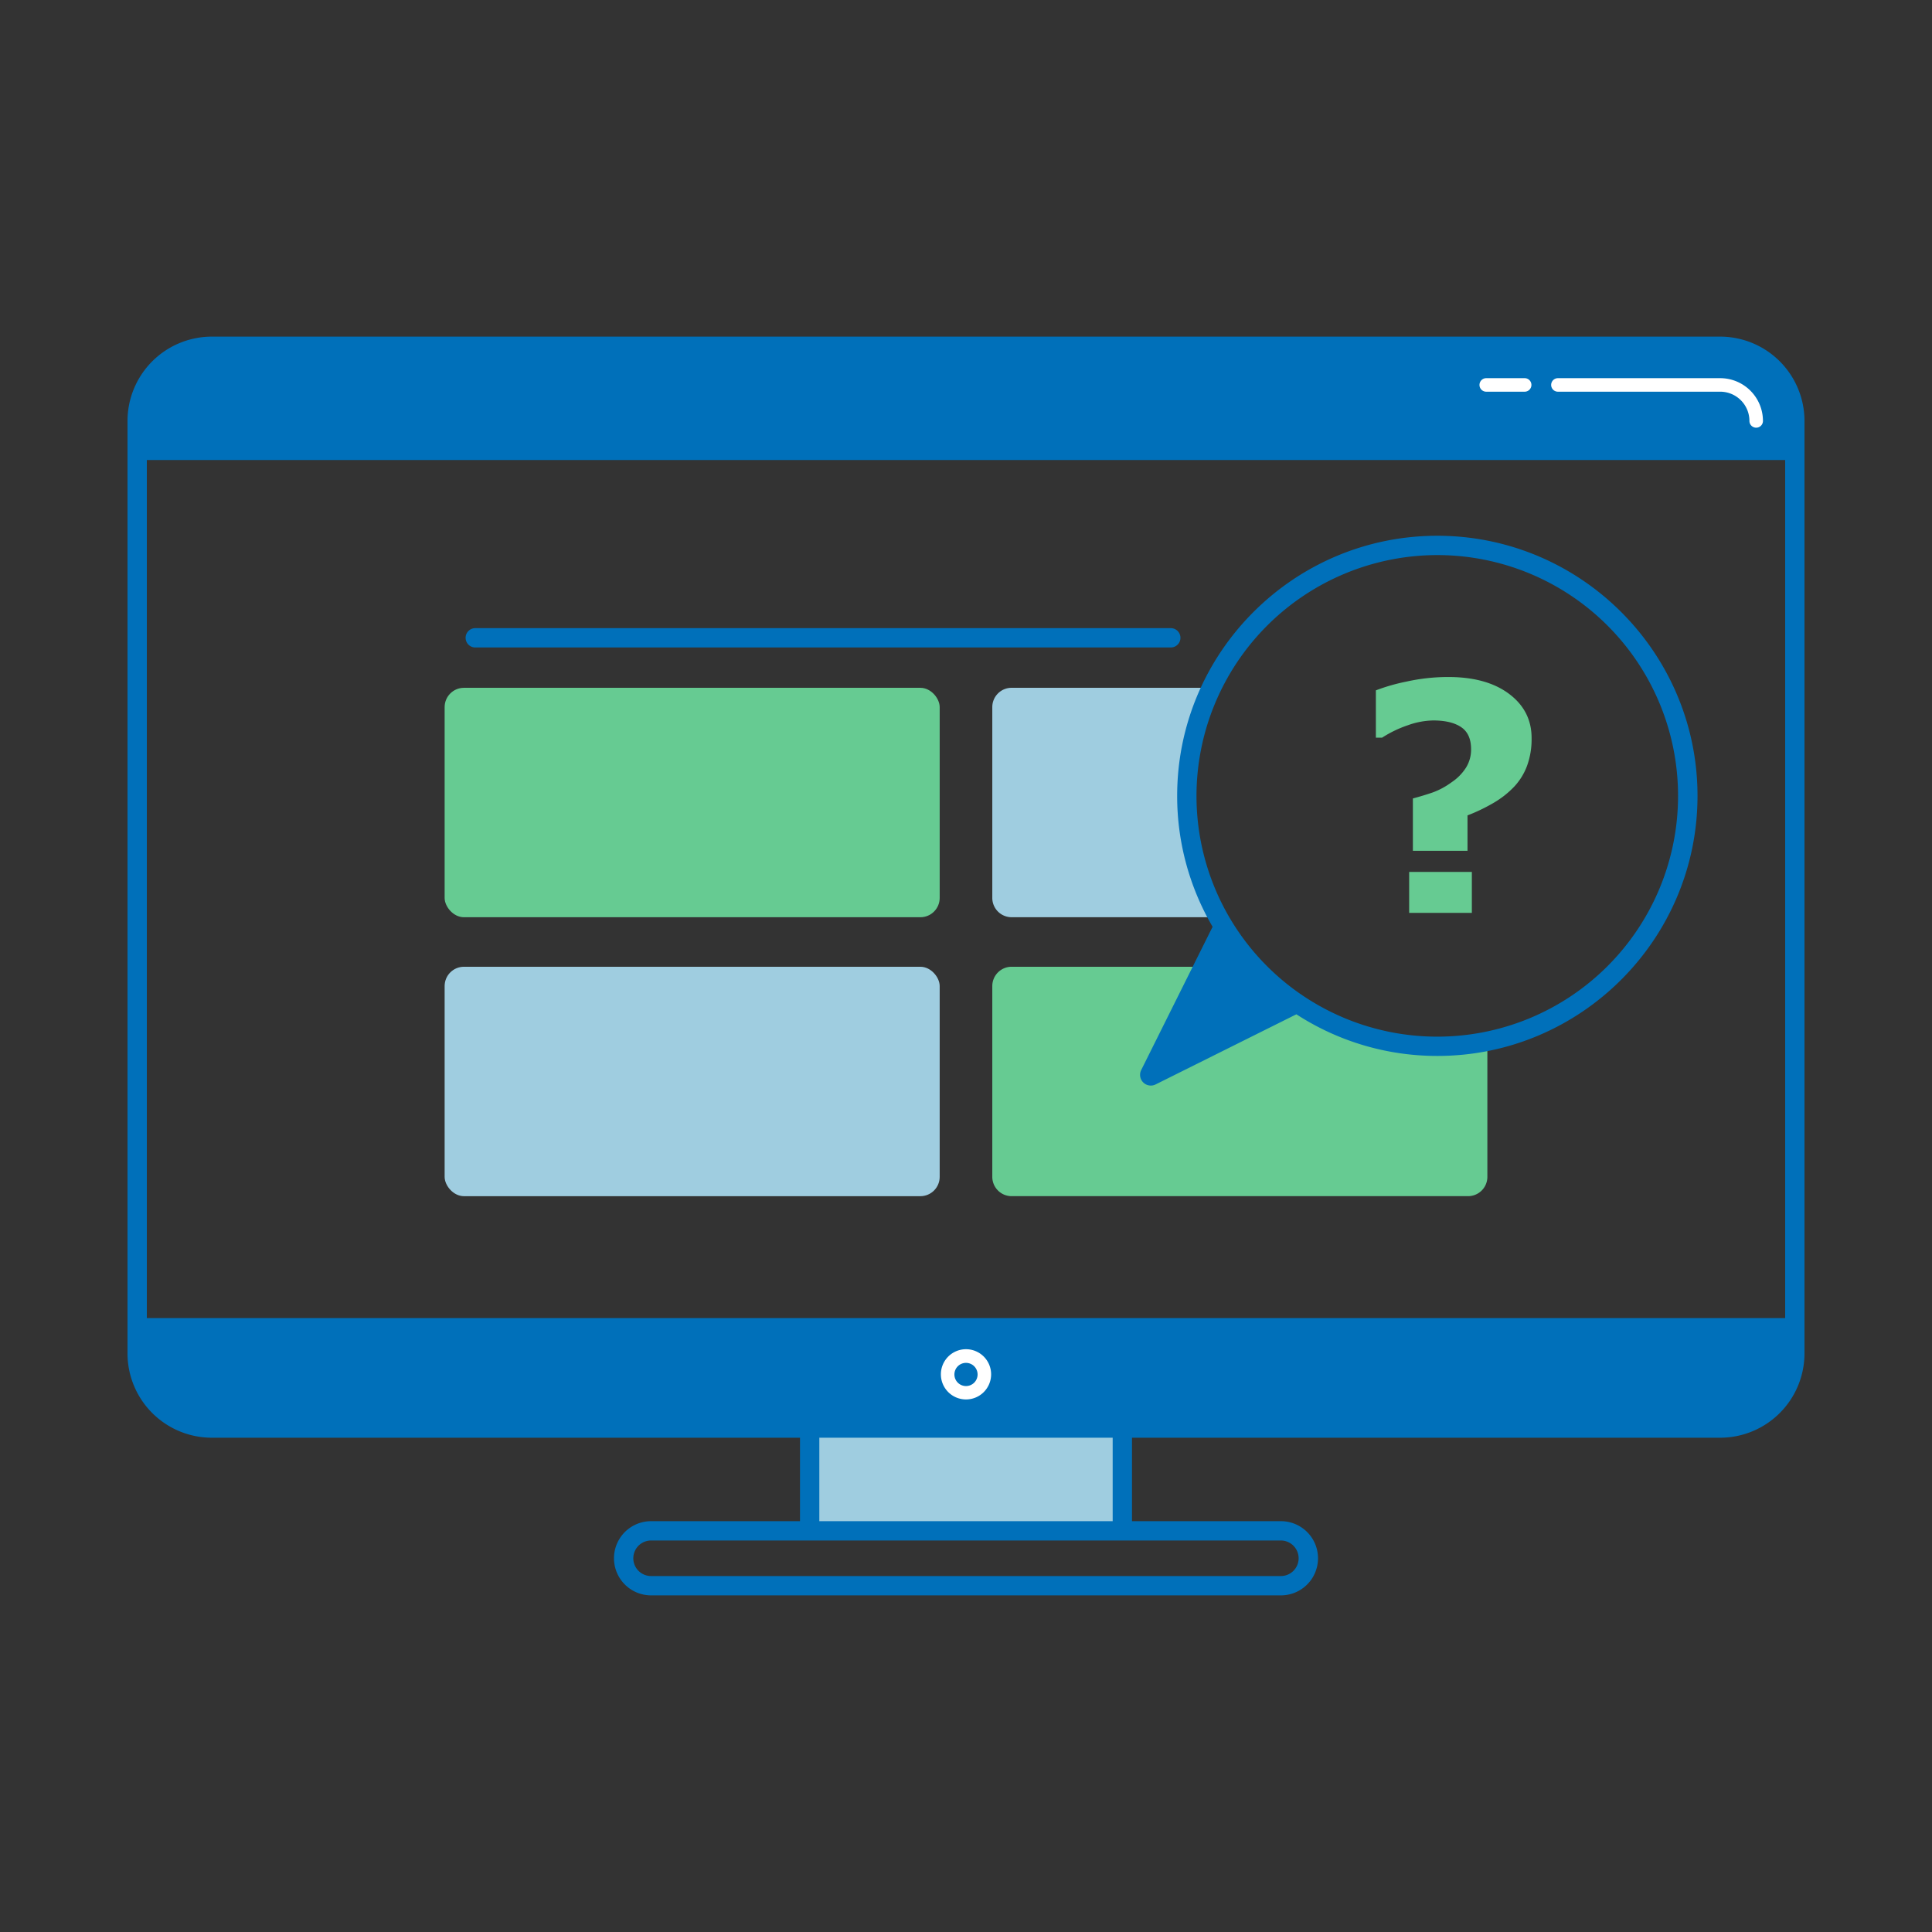 <svg xmlns="http://www.w3.org/2000/svg" viewBox="0 0 1000 1000" xmlns:v="https://vecta.io/nano"><rect x="0" y="0" width="1000" height="1000" fill="#333333" stroke="none"/><path d="M419.08 739.16h161.83v53.2H419.08z" fill="#9fcde0"/><rect x="230.14" y="356.01" width="256.24" height="118.75" rx="10" fill="#66cb92"/><rect x="230.14" y="500.39" width="256.24" height="118.75" rx="10" fill="#9fcde0"/><path d="M743.93 541.57c-40.41 0-69.71-12.9-94.41-41.18H523.61a10 10 0 0 0-10 10v98.74a10 10 0 0 0 10 10h236.25a10 10 0 0 0 10-10v-70.08a134.36 134.36 0 0 1-25.93 2.52z" fill="#66cb92"/><path d="M614.3 411.94A134 134 0 0 1 626.48 356H523.61a10 10 0 0 0-10 10v98.75a10 10 0 0 0 10 10h106.27a133.78 133.78 0 0 1-15.58-62.81z" fill="#9fcde0"/><path d="M792.75,382.09a40.16,40.16,0,0,1-2.37,14.35,32.08,32.08,0,0,1-6.71,10.81,48,48,0,0,1-10.4,8.2,91.8,91.8,0,0,1-13.69,6.6v18.32H731.31V413.28q5.7-1.53,10.32-3.13a38.94,38.94,0,0,0,9.67-5.23,25.65,25.65,0,0,0,7.43-7.48,17.65,17.65,0,0,0,2.7-9.65q0-8-5.19-11.46t-14.58-3.42a40.72,40.72,0,0,0-13,2.49,59.54,59.54,0,0,0-13.3,6.42h-3.21V357.33a98.61,98.61,0,0,1,15.82-4.54,99.82,99.82,0,0,1,21.69-2.37q19.83,0,31.48,8.76T792.75,382.09ZM761.83,472.5H729.38V451.3h32.45Z" fill="#66cb92"/><path d="M890.38 174.24H109.62A43.67 43.67 0 0 0 66 217.87v482.66a43.67 43.67 0 0 0 43.62 43.63h304.46v43.2H337a19.2 19.2 0 0 0 0 38.4h326a19.2 19.2 0 0 0 0-38.4h-77.08v-43.2h304.46A43.67 43.67 0 0 0 934 700.53V217.87a43.67 43.67 0 0 0-43.62-43.63zm33.62 508H76V238.11h848zM672.17 806.56a9.21 9.21 0 0 1-9.2 9.2H337a9.2 9.2 0 1 1 0-18.4h326a9.21 9.21 0 0 1 9.17 9.2zm-96.25-19.2H424.08v-43.2h151.84zM246 335.13h360a5 5 0 0 0 0-10H246a5 5 0 1 0 0 10zM627.64 479.7l-36.95 74.14a5.56 5.56 0 0 0 7.46 7.46L671 525a133.8 133.8 0 0 0 73 21.55c74.24 0 134.63-60.4 134.63-134.63s-60.46-134.61-134.7-134.61-134.63 60.4-134.63 134.63a133.8 133.8 0 0 0 18.34 67.76zm116.29-192.39A124.63 124.63 0 1 1 619.3 411.94a124.77 124.77 0 0 1 124.63-124.63z" fill="#0070ba"/><path d="M500 724.35a13 13 0 1 1 13-13 13 13 0 0 1-13 13zm0-18.93a6 6 0 1 0 6 6 6 6 0 0 0-6-6zm409-484.05a3.5 3.5 0 0 1-3.5-3.5 15.14 15.14 0 0 0-15.12-15.13h-84a3.5 3.5 0 0 1 0-7h84a22.14 22.14 0 0 1 22.12 22.13 3.5 3.5 0 0 1-3.5 3.5zm-119.84-18.63h-19.88a3.5 3.5 0 0 1 0-7h19.88a3.5 3.5 0 0 1 0 7z" fill="#fff"/></svg>